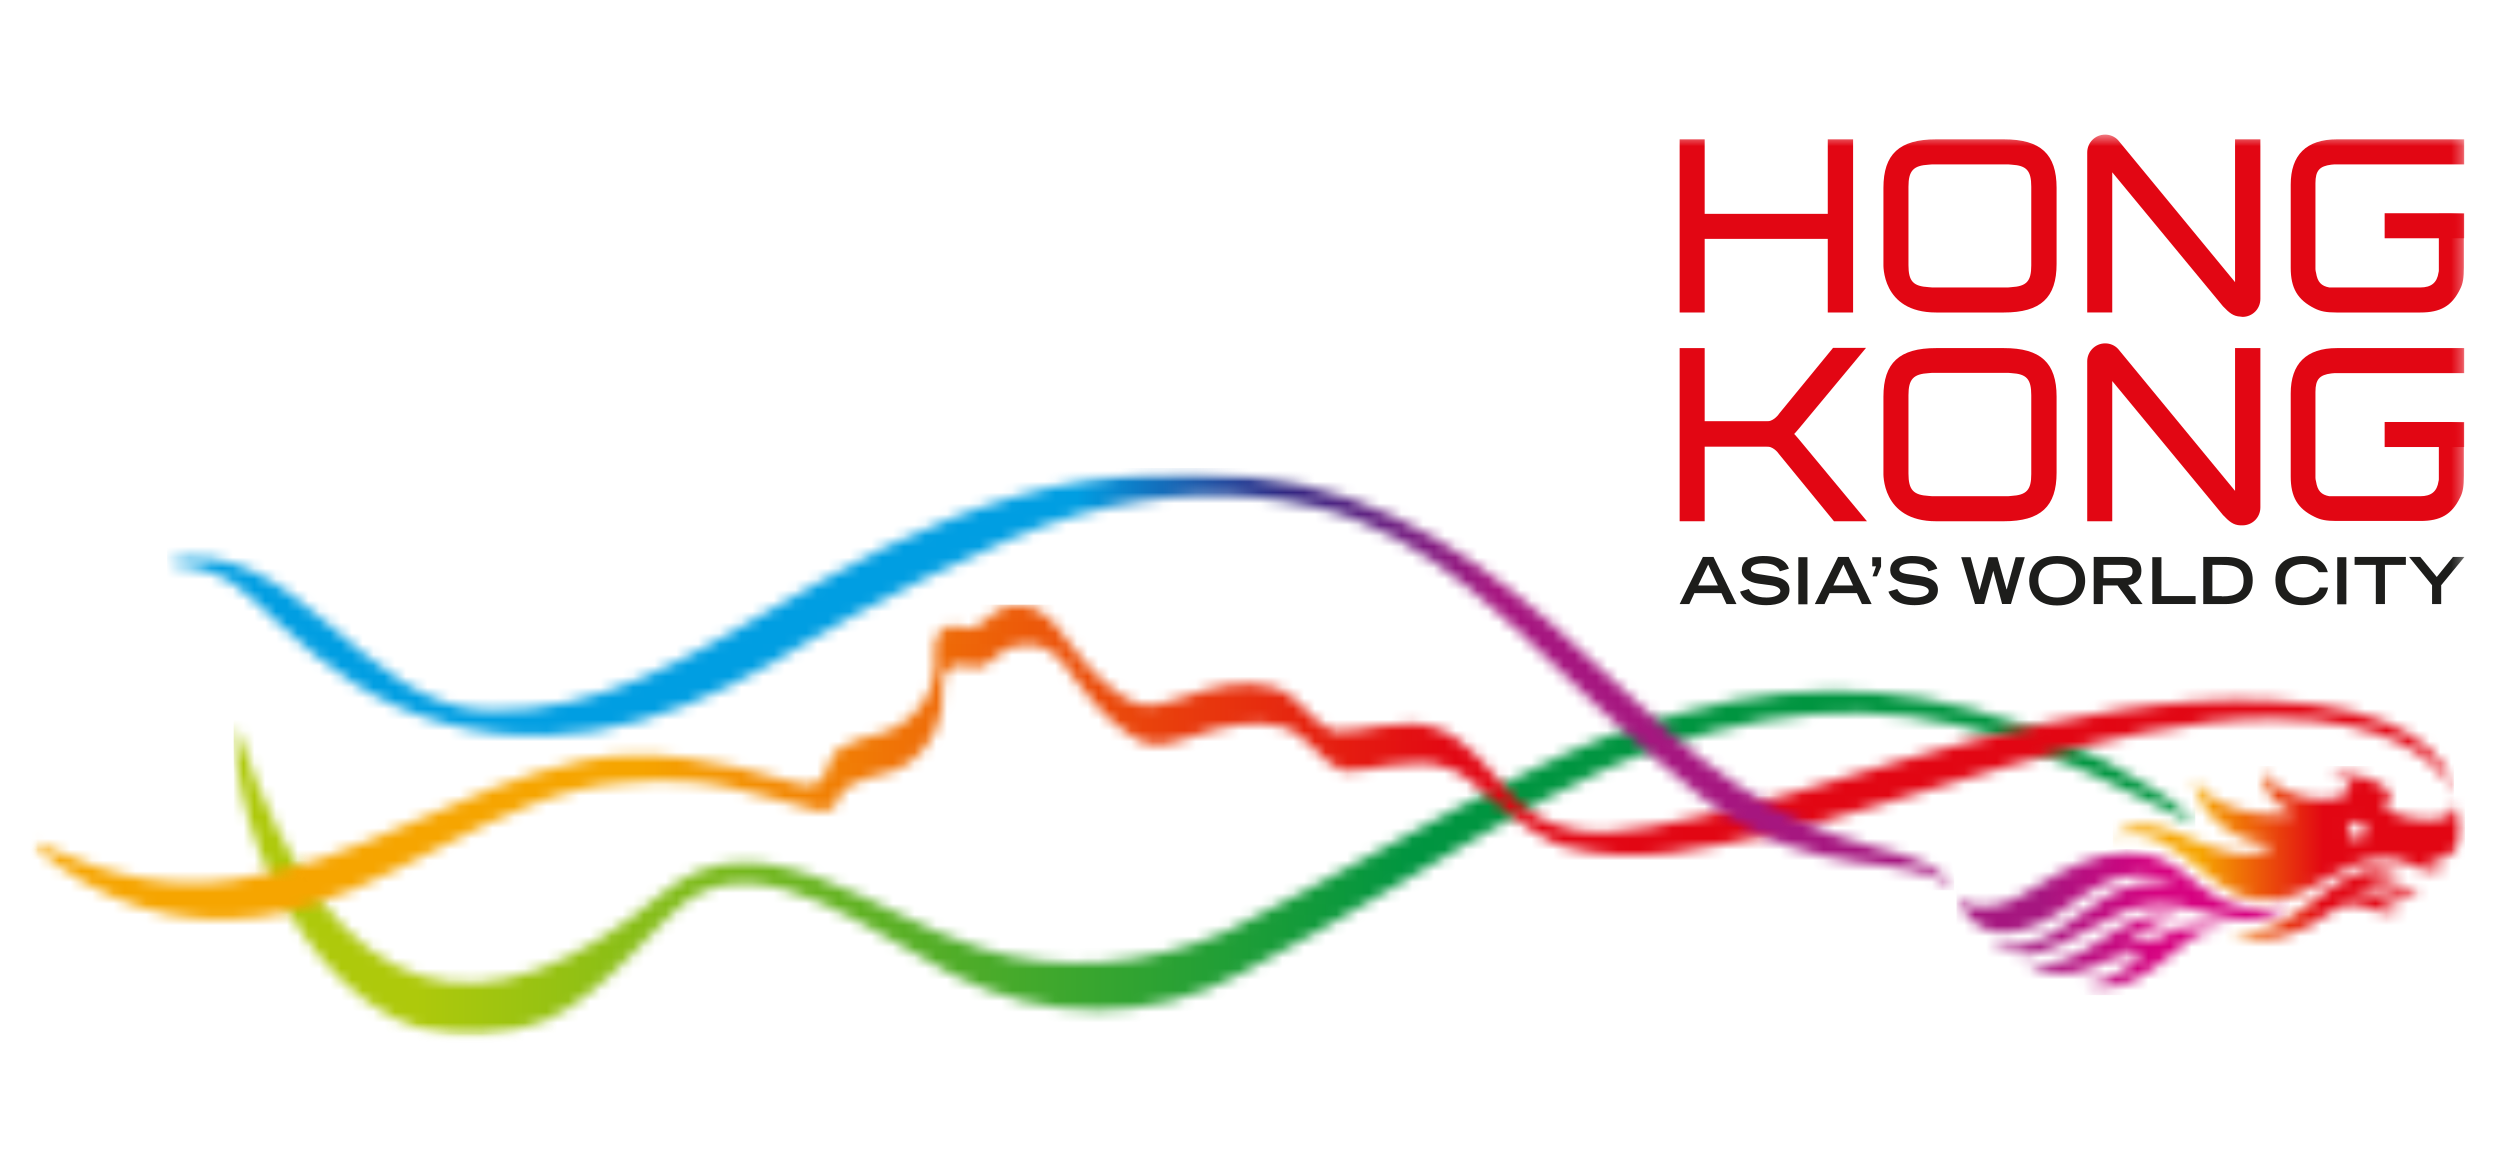 <svg width="231" height="108" viewBox="0 0 231 108" fill="none" xmlns="http://www.w3.org/2000/svg">
<mask id="mask0_10097_152534" style="mask-type:luminance" maskUnits="userSpaceOnUse" x="2" y="12" width="226" height="84">
<path d="M227.716 12.438H2.954V95.812H227.716V12.438Z" fill="white"/>
</mask>
<g mask="url(#mask0_10097_152534)">
<mask id="mask1_10097_152534" style="mask-type:luminance" maskUnits="userSpaceOnUse" x="2" y="43" width="226" height="53">
<path d="M227.689 43.594H2.954V95.784H227.689V43.594Z" fill="white"/>
</mask>
<g mask="url(#mask1_10097_152534)">
<mask id="mask2_10097_152534" style="mask-type:luminance" maskUnits="userSpaceOnUse" x="180" y="78" width="32" height="14">
<path d="M203.389 81.934C200.668 79.621 199.362 78.805 196.451 78.805C193.621 78.805 190.573 80.383 188.206 81.879C187.008 82.641 185.757 83.376 184.369 83.648C183.308 83.866 181.621 83.948 180.777 82.75C182.355 86.913 185.702 86.723 189.022 85.063C192.178 83.485 196.07 78.451 201.593 82.233C199.036 80.846 195.906 81.499 191.906 84.682C187.553 88.138 185.158 87.621 183.934 86.968C187.553 90.342 192.695 85.662 196.287 84.22C198.491 83.349 200.804 83.485 203.036 84.138C205.24 84.764 208.559 86.016 211.607 83.594C208.832 84.573 205.702 83.866 203.389 81.934ZM199.389 86.696C198.029 86.832 197.403 86.805 196.124 87.403C197.893 85.988 199.226 85.063 201.376 84.954C195.934 82.75 192.559 90.805 186.954 88.682C190.219 90.995 192.859 89.689 194.845 88.682C195.961 88.247 197.294 88.056 198.056 88.029C196.559 89.607 194.573 90.913 192.505 90.968C196.015 91.948 198.41 90.016 200.559 88.274C201.974 87.131 202.981 85.852 205.212 85.961C205.43 85.961 205.729 85.961 205.866 85.988C205.784 85.961 205.621 85.907 205.566 85.907C203.199 85.199 201.049 85.499 199.389 86.696Z" fill="white"/>
</mask>
<g mask="url(#mask2_10097_152534)">
<path d="M211.58 78.453H180.777V91.95H211.58V78.453Z" fill="url(#paint0_linear_10097_152534)"/>
</g>
</g>
<mask id="mask3_10097_152534" style="mask-type:luminance" maskUnits="userSpaceOnUse" x="2" y="43" width="226" height="53">
<path d="M227.689 43.594H2.954V95.784H227.689V43.594Z" fill="white"/>
</mask>
<g mask="url(#mask3_10097_152534)">
<mask id="mask4_10097_152534" style="mask-type:luminance" maskUnits="userSpaceOnUse" x="195" y="71" width="33" height="16">
<path d="M221.403 81.718C220.396 81.364 219.689 81.092 218.546 81.282C219.117 80.901 220.859 80.684 221.92 80.874C215.961 78.017 213.104 86.969 206.219 86.072C209.185 87.595 212.641 86.371 215.117 84.439C218.192 82.017 219.634 85.691 222.301 83.704C221.349 84.031 220.559 83.405 219.689 82.888C218.872 82.425 217.974 82.072 217.185 82.643C219.036 80.766 221.593 84.33 223.716 81.908C223.008 82.289 222.11 81.99 221.403 81.718ZM226.845 74.262C226.927 75.214 226.11 75.541 225.376 75.677C223.743 76.031 221.076 75.296 220.233 74.616C222.709 73.01 217.485 70.779 215.362 71.84C218.192 72.004 217.43 73.745 214.872 73.854C212.886 73.936 210.138 73.146 208.968 71.133C209.049 73.119 210.274 74.616 212.097 75.078C210.219 75.677 204.505 75.133 202.709 71.949C203.117 75.65 207.117 78.208 210.165 77.99C207.852 79.677 205.539 78.752 202.9 77.691C200.315 76.657 197.947 75.242 195.226 77.255C198.791 76.33 201.131 78.616 203.553 80.548C206.029 82.534 207.553 83.514 210.519 83.106C214.029 82.643 216.369 79.35 220.423 79.35C222.355 79.35 223.362 80.439 224.614 80.439C225.131 80.439 225.648 80.276 226.165 79.786C224.641 80.303 224.07 79.133 224.859 79.269C226.274 79.514 227.308 78.425 227.58 77.391C227.77 76.629 227.77 75.541 226.845 74.262ZM217.784 77.582C217.321 77.582 216.94 77.201 216.94 76.738C216.94 76.276 217.321 75.895 217.784 75.895C218.246 75.895 218.627 76.276 218.627 76.738C218.627 77.201 218.246 77.582 217.784 77.582Z" fill="white"/>
</mask>
<g mask="url(#mask4_10097_152534)">
<path d="M227.77 70.781H195.226V87.598H227.77V70.781Z" fill="url(#paint1_linear_10097_152534)"/>
</g>
</g>
<mask id="mask5_10097_152534" style="mask-type:luminance" maskUnits="userSpaceOnUse" x="2" y="43" width="226" height="53">
<path d="M227.689 43.594H2.954V95.784H227.689V43.594Z" fill="white"/>
</mask>
<g mask="url(#mask5_10097_152534)">
<mask id="mask6_10097_152534" style="mask-type:luminance" maskUnits="userSpaceOnUse" x="21" y="63" width="182" height="33">
<path d="M21.621 67.783C22.083 81.279 33.648 101.497 50.355 94.314C56.042 91.865 60.941 84.844 63.852 82.994C71.036 78.477 80.668 86.314 87.961 90.041C96.424 94.368 106.301 94.531 114.764 89.905C124.369 84.926 133.675 78.776 143.117 73.66C146.519 71.81 150.029 70.205 153.73 69.007C166.219 64.708 177.73 64.545 189.974 70.205C190.491 70.395 192.097 70.967 193.73 71.756C196.968 73.307 202.083 75.865 202.9 76.164C202.628 75.837 201.049 74.096 199.008 72.926C197.594 72.109 196.07 71.13 194.628 70.368C192.968 69.497 191.498 68.79 190.655 68.49C179.335 63.565 168.015 62.368 155.743 65.769C150.709 66.967 145.92 68.926 141.321 71.239C131.825 75.919 122.791 81.388 113.267 86.096C106.219 89.171 97.811 90.014 90.437 87.565C80.886 84.626 70.247 74.967 61.24 82.504C45.24 95.919 30.954 94.558 22.056 67.674C21.92 67.212 21.593 67.266 21.621 67.783Z" fill="white"/>
</mask>
<g mask="url(#mask6_10097_152534)">
<path d="M202.845 62.344H21.593V101.473H202.845V62.344Z" fill="url(#paint2_linear_10097_152534)"/>
</g>
</g>
<mask id="mask7_10097_152534" style="mask-type:luminance" maskUnits="userSpaceOnUse" x="2" y="43" width="226" height="53">
<path d="M227.689 43.594H2.954V95.784H227.689V43.594Z" fill="white"/>
</mask>
<g mask="url(#mask7_10097_152534)">
<mask id="mask8_10097_152534" style="mask-type:luminance" maskUnits="userSpaceOnUse" x="2" y="55" width="225" height="30">
<path d="M209.757 64.739C191.825 63.868 170.573 72.249 161.811 74.317C154.9 75.95 149.512 77.365 145.838 76.739C139.471 75.623 139.145 71.651 134.872 68.467C134.219 67.977 133.621 67.542 132.832 67.324C129.92 66.1 125.376 67.76 123.417 67.569C123.308 67.569 123.172 67.542 123.063 67.515C120.777 66.426 120.179 64.331 117.784 63.542C115.172 62.698 111.988 63.433 109.131 64.494C107.553 65.093 106.355 65.338 105.022 65.011C104.614 64.848 104.179 64.603 103.689 64.331C101.376 62.861 99.226 60.032 98.328 58.807C97.811 58.127 96.614 56.086 94.383 55.977C92.695 55.895 92.043 56.413 90.981 57.365C90.355 57.936 89.811 58.072 89.539 58.045C88.451 57.936 87.525 57.501 86.763 58.453C86.111 59.27 86.464 60.957 86.355 61.964C86.111 64.657 84.451 66.1 83.117 66.998C81.376 68.168 79.961 67.705 77.512 69.202C76.097 70.045 76.859 73.501 73.376 72.304C66.519 70.236 59.825 69.038 53.893 70.263C42.546 72.63 33.049 79.814 21.43 81.311C15.77 82.045 10.791 81.229 4.097 78.208C3.308 77.855 2.736 77.855 3.063 78.127C9.213 83.623 16.668 85.719 23.906 84.739C35.825 83.161 45.866 73.038 57.73 72.331C65.866 71.569 69.131 73.311 75.362 74.862C75.362 74.862 76.587 75.243 77.104 74.481C77.621 73.719 77.675 73.12 78.192 72.793C80.668 71.297 82.002 71.814 83.743 70.644C85.076 69.746 86.519 68.276 87.008 65.583C87.172 64.603 86.9 62.725 87.417 62.072C88.178 61.093 89.131 61.583 90.219 61.664C90.519 61.691 91.036 61.555 91.689 60.984C92.75 60.032 93.403 59.596 95.117 59.596C97.43 59.596 98.573 61.746 99.063 62.426C99.961 63.651 102.11 66.508 104.451 67.95C104.913 68.249 105.376 68.467 105.784 68.657C107.117 68.984 108.315 68.739 109.92 68.14C112.777 67.079 116.015 66.453 118.491 67.161C120.777 67.814 122.11 70.453 123.906 71.161C124.015 71.188 124.151 71.215 124.26 71.215C126.247 71.433 130.791 69.746 133.73 70.97C134.519 71.161 135.145 71.623 135.77 72.113C138.9 74.453 140.505 76.521 143.634 77.909C143.934 77.991 144.26 78.154 144.559 78.236C151.362 80.059 157.376 78.399 164.206 76.957C174.491 74.78 195.144 66.317 210.029 66.399C220.696 66.453 225.702 70.263 226.764 73.528C226.192 69.229 221.593 65.311 209.757 64.739Z" fill="white"/>
</mask>
<g mask="url(#mask8_10097_152534)">
<path d="M226.736 55.867H2.736V85.69H226.736V55.867Z" fill="url(#paint3_linear_10097_152534)"/>
</g>
</g>
<mask id="mask9_10097_152534" style="mask-type:luminance" maskUnits="userSpaceOnUse" x="2" y="43" width="226" height="53">
<path d="M227.689 43.594H2.954V95.784H227.689V43.594Z" fill="white"/>
</mask>
<g mask="url(#mask9_10097_152534)">
<mask id="mask10_10097_152534" style="mask-type:luminance" maskUnits="userSpaceOnUse" x="15" y="43" width="166" height="40">
<path d="M173.24 78.29C163.335 75.787 156.288 69.8 149.866 63.623C141.349 55.433 132.206 47.406 120.342 44.821C113.811 43.378 106.954 43.27 100.288 44.385C91.77 45.827 83.607 49.31 76.097 53.555C74.845 54.263 73.594 54.97 72.342 55.678C63.662 60.684 55.498 65.855 45.131 65.637C33.349 65.392 27.145 49.066 15.553 51.868C15.417 51.895 15.553 52.113 16.07 52.167C21.213 52.712 22.464 54.617 25.947 57.8C30.301 61.8 34.709 65.174 41.349 66.916C53.893 70.208 64.913 65.446 74.954 59.106C77.975 57.202 92.124 49.583 99.77 47.514C107.009 45.528 114.41 45.174 121.349 46.807C132.396 49.392 139.961 58.181 147.934 65.582C151.117 68.548 154.383 71.406 157.349 73.773C167.743 82.045 176.913 78.344 180.532 82.263C179.58 80.222 177.267 79.242 173.24 78.29Z" fill="white"/>
</mask>
<g mask="url(#mask10_10097_152534)">
<path d="M180.56 43.242H15.444V82.263H180.56V43.242Z" fill="url(#paint4_linear_10097_152534)"/>
</g>
</g>
</g>
<mask id="mask11_10097_152534" style="mask-type:luminance" maskUnits="userSpaceOnUse" x="2" y="12" width="226" height="84">
<path d="M227.716 12.438H2.954V95.812H227.716V12.438Z" fill="white"/>
</mask>
<g mask="url(#mask11_10097_152534)">
<path d="M157.349 51.461H158.328L160.451 55.815H159.526L159.063 54.808H156.56L156.097 55.815H155.199L157.349 51.461ZM158.736 54.1L157.838 52.168L156.913 54.1H158.736Z" fill="#1D1D1B"/>
</g>
<mask id="mask12_10097_152534" style="mask-type:luminance" maskUnits="userSpaceOnUse" x="2" y="12" width="226" height="84">
<path d="M227.716 12.438H2.954V95.812H227.716V12.438Z" fill="white"/>
</mask>
<g mask="url(#mask12_10097_152534)">
<path d="M164.451 52.79C164.315 52.409 163.961 52.055 162.927 52.055C162.355 52.055 161.784 52.191 161.784 52.599C161.784 52.79 161.893 52.98 162.764 53.089L163.798 53.252C164.777 53.389 165.349 53.77 165.349 54.504C165.349 55.538 164.369 55.919 163.199 55.919C161.321 55.919 160.886 54.994 160.777 54.667L161.593 54.423C161.757 54.749 162.083 55.212 163.226 55.212C163.934 55.212 164.505 54.994 164.505 54.613C164.505 54.341 164.178 54.151 163.553 54.069L162.519 53.933C161.512 53.797 160.94 53.361 160.94 52.681C160.94 51.375 162.627 51.375 162.981 51.375C164.859 51.375 165.185 52.246 165.294 52.545L164.451 52.79Z" fill="#1D1D1B"/>
</g>
<mask id="mask13_10097_152534" style="mask-type:luminance" maskUnits="userSpaceOnUse" x="2" y="12" width="226" height="84">
<path d="M227.716 12.438H2.954V95.812H227.716V12.438Z" fill="white"/>
</mask>
<g mask="url(#mask13_10097_152534)">
<path d="M167.009 51.484H166.165V55.838H167.009V51.484Z" fill="#1D1D1B"/>
</g>
<mask id="mask14_10097_152534" style="mask-type:luminance" maskUnits="userSpaceOnUse" x="2" y="12" width="226" height="84">
<path d="M227.716 12.438H2.954V95.812H227.716V12.438Z" fill="white"/>
</mask>
<g mask="url(#mask14_10097_152534)">
<path d="M169.838 51.461H170.818L172.94 55.815H172.042L171.58 54.808H169.049L168.587 55.815H167.689L169.838 51.461ZM171.226 54.1L170.328 52.168L169.403 54.1H171.226Z" fill="#1D1D1B"/>
</g>
<mask id="mask15_10097_152534" style="mask-type:luminance" maskUnits="userSpaceOnUse" x="2" y="12" width="226" height="84">
<path d="M227.716 12.438H2.954V95.812H227.716V12.438Z" fill="white"/>
</mask>
<g mask="url(#mask15_10097_152534)">
<path d="M172.995 51.484H173.811V52.355L173.43 53.253H173.022L173.349 52.328H172.995V51.484Z" fill="#1D1D1B"/>
</g>
<mask id="mask16_10097_152534" style="mask-type:luminance" maskUnits="userSpaceOnUse" x="2" y="12" width="226" height="84">
<path d="M227.716 12.438H2.954V95.812H227.716V12.438Z" fill="white"/>
</mask>
<g mask="url(#mask16_10097_152534)">
<path d="M178.192 52.79C178.056 52.409 177.702 52.055 176.668 52.055C176.097 52.055 175.498 52.191 175.498 52.599C175.498 52.79 175.607 52.98 176.478 53.089L177.512 53.252C178.491 53.389 179.063 53.77 179.063 54.504C179.063 55.538 178.083 55.919 176.913 55.919C175.036 55.919 174.6 54.994 174.491 54.667L175.308 54.423C175.471 54.749 175.798 55.212 176.94 55.212C177.648 55.212 178.219 54.994 178.219 54.613C178.219 54.341 177.893 54.151 177.267 54.069L176.233 53.933C175.226 53.797 174.655 53.361 174.655 52.681C174.655 51.375 176.342 51.375 176.696 51.375C178.573 51.375 178.9 52.246 179.008 52.545L178.192 52.79Z" fill="#1D1D1B"/>
</g>
<mask id="mask17_10097_152534" style="mask-type:luminance" maskUnits="userSpaceOnUse" x="2" y="12" width="226" height="84">
<path d="M227.716 12.438H2.954V95.812H227.716V12.438Z" fill="white"/>
</mask>
<g mask="url(#mask17_10097_152534)">
<path d="M181.213 51.484H182.083L182.9 54.478H182.927L183.743 51.484H184.56L185.403 54.45H185.43L186.247 51.484H187.09L185.811 55.811H184.995L184.179 52.736L183.335 55.811H182.492L181.213 51.484Z" fill="#1D1D1B"/>
</g>
<mask id="mask18_10097_152534" style="mask-type:luminance" maskUnits="userSpaceOnUse" x="2" y="12" width="226" height="84">
<path d="M227.716 12.438H2.954V95.812H227.716V12.438Z" fill="white"/>
</mask>
<g mask="url(#mask18_10097_152534)">
<path d="M190.083 51.375C191.988 51.375 192.668 52.491 192.668 53.688C192.668 54.586 192.124 55.946 190.083 55.946C188.015 55.946 187.498 54.586 187.498 53.688C187.498 52.491 188.179 51.375 190.083 51.375ZM191.825 53.633C191.825 52.572 191.09 52.083 190.083 52.083C189.077 52.083 188.342 52.572 188.342 53.633C188.342 54.858 189.267 55.212 190.083 55.212C190.9 55.212 191.825 54.858 191.825 53.633Z" fill="#1D1D1B"/>
</g>
<mask id="mask19_10097_152534" style="mask-type:luminance" maskUnits="userSpaceOnUse" x="2" y="12" width="226" height="84">
<path d="M227.716 12.438H2.954V95.812H227.716V12.438Z" fill="white"/>
</mask>
<g mask="url(#mask19_10097_152534)">
<path d="M193.485 51.461H196.097C197.131 51.461 197.866 51.706 197.866 52.767C197.866 53.556 197.294 54.019 196.641 54.046L197.975 55.815H196.913L195.662 54.1H194.301V55.815H193.458V51.461H193.485ZM195.988 53.42C196.696 53.42 197.049 53.311 197.049 52.794C197.049 52.277 196.696 52.196 195.988 52.196H194.355V53.42H195.988Z" fill="#1D1D1B"/>
</g>
<mask id="mask20_10097_152534" style="mask-type:luminance" maskUnits="userSpaceOnUse" x="2" y="12" width="226" height="84">
<path d="M227.716 12.438H2.954V95.812H227.716V12.438Z" fill="white"/>
</mask>
<g mask="url(#mask20_10097_152534)">
<path d="M198.873 51.484H199.716V55.076H202.873V55.811H198.873V51.484Z" fill="#1D1D1B"/>
</g>
<mask id="mask21_10097_152534" style="mask-type:luminance" maskUnits="userSpaceOnUse" x="2" y="12" width="226" height="84">
<path d="M227.716 12.438H2.954V95.812H227.716V12.438Z" fill="white"/>
</mask>
<g mask="url(#mask21_10097_152534)">
<path d="M203.58 51.461H205.675C207.063 51.461 208.152 52.032 208.152 53.611C208.152 55.08 207.145 55.815 205.703 55.815H203.58V51.461ZM205.294 55.107C206.737 55.107 207.308 54.672 207.308 53.638C207.308 52.577 206.737 52.196 205.294 52.196H204.424V55.08H205.294V55.107Z" fill="#1D1D1B"/>
</g>
<mask id="mask22_10097_152534" style="mask-type:luminance" maskUnits="userSpaceOnUse" x="2" y="12" width="226" height="84">
<path d="M227.716 12.438H2.954V95.812H227.716V12.438Z" fill="white"/>
</mask>
<g mask="url(#mask22_10097_152534)">
<path d="M215.117 54.259C215.036 54.749 214.682 55.919 212.696 55.919C211.308 55.919 210.247 55.157 210.247 53.579C210.247 52.3 211.036 51.375 212.777 51.375C214.736 51.375 215.008 52.627 215.09 52.872H214.247C214.192 52.736 213.866 52.11 212.859 52.11C211.662 52.11 211.145 52.79 211.145 53.688C211.145 54.695 211.879 55.212 212.804 55.212C213.811 55.212 214.247 54.613 214.328 54.287H215.117V54.259Z" fill="#1D1D1B"/>
</g>
<mask id="mask23_10097_152534" style="mask-type:luminance" maskUnits="userSpaceOnUse" x="2" y="12" width="226" height="84">
<path d="M227.716 12.438H2.954V95.812H227.716V12.438Z" fill="white"/>
</mask>
<g mask="url(#mask23_10097_152534)">
<path d="M216.804 51.484H215.961V55.838H216.804V51.484Z" fill="#1D1D1B"/>
</g>
<mask id="mask24_10097_152534" style="mask-type:luminance" maskUnits="userSpaceOnUse" x="2" y="12" width="226" height="84">
<path d="M227.716 12.438H2.954V95.812H227.716V12.438Z" fill="white"/>
</mask>
<g mask="url(#mask24_10097_152534)">
<path d="M219.526 52.196H217.566V51.461H222.301V52.196H220.369V55.815H219.526V52.196Z" fill="#1D1D1B"/>
</g>
<mask id="mask25_10097_152534" style="mask-type:luminance" maskUnits="userSpaceOnUse" x="2" y="12" width="226" height="84">
<path d="M227.716 12.438H2.954V95.812H227.716V12.438Z" fill="white"/>
</mask>
<g mask="url(#mask25_10097_152534)">
<path d="M224.723 54.073L222.6 51.461H223.634L225.158 53.311L226.655 51.461H227.716L225.566 54.073V55.815H224.723V54.073Z" fill="#1D1D1B"/>
</g>
<mask id="mask26_10097_152534" style="mask-type:luminance" maskUnits="userSpaceOnUse" x="2" y="12" width="226" height="84">
<path d="M227.716 12.438H2.954V95.812H227.716V12.438Z" fill="white"/>
</mask>
<g mask="url(#mask26_10097_152534)">
<path d="M174.029 24.385V17.365C174.029 14.236 175.498 12.875 178.9 12.875H185.158C188.56 12.875 190.029 14.236 190.029 17.365V24.385C190.029 27.515 188.56 28.875 185.158 28.875H178.9C173.811 28.875 174.029 24.385 174.029 24.385ZM178.219 26.535C178.328 26.535 178.437 26.562 178.546 26.562H185.539C185.648 26.562 185.757 26.535 185.838 26.535C187.253 26.453 187.689 25.991 187.689 24.521V17.256C187.689 15.759 187.253 15.297 185.866 15.215C185.757 15.215 185.648 15.188 185.539 15.188H178.546C178.437 15.188 178.328 15.215 178.219 15.215C176.804 15.297 176.342 15.759 176.342 17.256V24.494C176.342 25.991 176.777 26.453 178.219 26.535Z" fill="#E20613"/>
</g>
<mask id="mask27_10097_152534" style="mask-type:luminance" maskUnits="userSpaceOnUse" x="2" y="12" width="226" height="84">
<path d="M227.716 12.438H2.954V95.812H227.716V12.438Z" fill="white"/>
</mask>
<g mask="url(#mask27_10097_152534)">
<path d="M155.199 28.875V12.875H157.512V19.759H168.886V12.875H171.226V28.875H168.886V22.072H157.512V28.875H155.199Z" fill="#E20613"/>
</g>
<mask id="mask28_10097_152534" style="mask-type:luminance" maskUnits="userSpaceOnUse" x="2" y="12" width="226" height="84">
<path d="M227.716 12.438H2.954V95.812H227.716V12.438Z" fill="white"/>
</mask>
<g mask="url(#mask28_10097_152534)">
<path d="M208.859 12.873H206.519V26.07C206.519 26.07 195.743 12.982 195.716 12.954C195.417 12.628 194.981 12.438 194.519 12.438C193.594 12.438 192.859 13.172 192.859 14.097C192.859 14.125 192.859 28.873 192.859 28.873H195.172V15.921L205.403 28.301C205.975 28.9 206.355 29.227 207.009 29.254C207.09 29.254 207.145 29.281 207.199 29.281C208.124 29.281 208.859 28.546 208.859 27.621V12.873Z" fill="#E20613"/>
</g>
<mask id="mask29_10097_152534" style="mask-type:luminance" maskUnits="userSpaceOnUse" x="2" y="12" width="226" height="84">
<path d="M227.716 12.438H2.954V95.812H227.716V12.438Z" fill="white"/>
</mask>
<g mask="url(#mask29_10097_152534)">
<path d="M211.662 24.739V17.066C211.662 14.317 213.104 12.875 215.934 12.875H227.689V15.188H215.716C215.607 15.188 215.526 15.215 215.417 15.215C214.328 15.351 213.947 15.759 213.947 16.929V24.875C213.947 24.984 213.975 25.093 214.002 25.201C214.138 26.072 214.492 26.426 215.226 26.562H215.852H223.634C224.641 26.562 225.185 26.127 225.321 25.174C225.349 25.12 225.349 25.011 225.349 24.929V19.759H227.662V24.684C227.662 25.664 227.58 26.208 227.308 26.725C226.546 28.276 225.512 28.875 223.634 28.875H215.879C214.927 28.875 214.41 28.766 213.866 28.494C212.287 27.705 211.662 26.616 211.662 24.739Z" fill="#E20613"/>
</g>
<mask id="mask30_10097_152534" style="mask-type:luminance" maskUnits="userSpaceOnUse" x="2" y="12" width="226" height="84">
<path d="M227.716 12.438H2.954V95.812H227.716V12.438Z" fill="white"/>
</mask>
<g mask="url(#mask30_10097_152534)">
<path d="M227.689 19.703H220.342V22.016H227.689V19.703Z" fill="#E20613"/>
</g>
<mask id="mask31_10097_152534" style="mask-type:luminance" maskUnits="userSpaceOnUse" x="2" y="12" width="226" height="84">
<path d="M227.716 12.438H2.954V95.812H227.716V12.438Z" fill="white"/>
</mask>
<g mask="url(#mask31_10097_152534)">
<path d="M211.662 44.028V36.355C211.662 33.606 213.104 32.164 215.934 32.164H227.689V34.477H215.716C215.607 34.477 215.526 34.504 215.417 34.504C214.328 34.64 213.947 35.048 213.947 36.218V44.164C213.947 44.273 213.975 44.382 214.002 44.491C214.138 45.361 214.492 45.715 215.226 45.851H215.852H223.634C224.641 45.851 225.185 45.416 225.321 44.463C225.349 44.409 225.349 44.3 225.349 44.218V39.048H227.662V43.946C227.662 44.926 227.58 45.47 227.308 45.987C226.546 47.538 225.512 48.137 223.634 48.137H215.879C214.927 48.137 214.41 48.028 213.866 47.756C212.287 46.994 211.662 45.906 211.662 44.028Z" fill="#E20613"/>
</g>
<mask id="mask32_10097_152534" style="mask-type:luminance" maskUnits="userSpaceOnUse" x="2" y="12" width="226" height="84">
<path d="M227.716 12.438H2.954V95.812H227.716V12.438Z" fill="white"/>
</mask>
<g mask="url(#mask32_10097_152534)">
<path d="M227.689 38.992H220.342V41.305H227.689V38.992Z" fill="#E20613"/>
</g>
<mask id="mask33_10097_152534" style="mask-type:luminance" maskUnits="userSpaceOnUse" x="2" y="12" width="226" height="84">
<path d="M227.716 12.438H2.954V95.812H227.716V12.438Z" fill="white"/>
</mask>
<g mask="url(#mask33_10097_152534)">
<path d="M174.029 43.674V36.654C174.029 33.525 175.498 32.164 178.9 32.164H185.158C188.56 32.164 190.029 33.525 190.029 36.654V43.674C190.029 46.803 188.56 48.164 185.158 48.164H178.9C173.811 48.164 174.029 43.674 174.029 43.674ZM178.219 45.824C178.328 45.824 178.437 45.851 178.546 45.851H185.539C185.648 45.851 185.757 45.824 185.838 45.824C187.253 45.742 187.689 45.28 187.689 43.81V36.518C187.689 35.021 187.253 34.559 185.866 34.477C185.757 34.477 185.648 34.45 185.539 34.45H178.546C178.437 34.45 178.328 34.477 178.219 34.477C176.804 34.559 176.342 35.021 176.342 36.518V43.756C176.342 45.28 176.804 45.742 178.219 45.824Z" fill="#E20613"/>
</g>
<mask id="mask34_10097_152534" style="mask-type:luminance" maskUnits="userSpaceOnUse" x="2" y="12" width="226" height="84">
<path d="M227.716 12.438H2.954V95.812H227.716V12.438Z" fill="white"/>
</mask>
<g mask="url(#mask34_10097_152534)">
<path d="M208.859 32.162H206.519V45.359C206.519 45.359 195.743 32.271 195.716 32.244C195.417 31.917 194.981 31.727 194.519 31.727C193.594 31.727 192.859 32.489 192.859 33.386C192.859 33.414 192.859 48.162 192.859 48.162H195.172V35.21L205.403 47.59C205.975 48.189 206.355 48.516 207.009 48.543C207.063 48.543 207.145 48.543 207.199 48.543C208.124 48.543 208.859 47.808 208.859 46.883V32.162Z" fill="#E20613"/>
</g>
<mask id="mask35_10097_152534" style="mask-type:luminance" maskUnits="userSpaceOnUse" x="2" y="12" width="226" height="84">
<path d="M227.716 12.438H2.954V95.812H227.716V12.438Z" fill="white"/>
</mask>
<g mask="url(#mask35_10097_152534)">
<path d="M157.512 32.164H155.199V48.164H157.512V32.164Z" fill="#E20613"/>
</g>
<mask id="mask36_10097_152534" style="mask-type:luminance" maskUnits="userSpaceOnUse" x="2" y="12" width="226" height="84">
<path d="M227.716 12.438H2.954V95.812H227.716V12.438Z" fill="white"/>
</mask>
<g mask="url(#mask36_10097_152534)">
<path d="M166.247 40.625C165.267 39.427 164.532 38.938 163.226 38.938H156.342V41.25H163.226C163.77 41.25 164.206 41.686 164.423 42.012L169.457 48.162H172.505L166.247 40.625Z" fill="#E20613"/>
</g>
<mask id="mask37_10097_152534" style="mask-type:luminance" maskUnits="userSpaceOnUse" x="2" y="12" width="226" height="84">
<path d="M227.716 12.438H2.954V95.812H227.716V12.438Z" fill="white"/>
</mask>
<g mask="url(#mask37_10097_152534)">
<path d="M166.247 39.569C165.267 40.767 164.532 41.256 163.226 41.256H156.342V38.943H163.226C163.77 38.943 164.206 38.508 164.423 38.181L169.376 32.141H172.423L166.247 39.569Z" fill="#E20613"/>
</g>
<defs>
<linearGradient id="paint0_linear_10097_152534" x1="180.775" y1="85.209" x2="211.575" y2="85.209" gradientUnits="userSpaceOnUse">
<stop stop-color="#A61680"/>
<stop offset="0.25" stop-color="#A61680"/>
<stop offset="0.6" stop-color="#D6007F"/>
<stop offset="1" stop-color="#D6007F"/>
</linearGradient>
<linearGradient id="paint1_linear_10097_152534" x1="195.236" y1="79.189" x2="227.685" y2="79.189" gradientUnits="userSpaceOnUse">
<stop stop-color="#F6A500"/>
<stop offset="0.25" stop-color="#F6A500"/>
<stop offset="0.6" stop-color="#E20613"/>
<stop offset="1" stop-color="#E20613"/>
</linearGradient>
<linearGradient id="paint2_linear_10097_152534" x1="21.605" y1="81.926" x2="202.856" y2="81.926" gradientUnits="userSpaceOnUse">
<stop stop-color="#AEC90B"/>
<stop offset="0.041" stop-color="#AEC90B"/>
<stop offset="0.093" stop-color="#AEC90B"/>
<stop offset="0.6" stop-color="#009540"/>
<stop offset="1" stop-color="#009540"/>
</linearGradient>
<linearGradient id="paint3_linear_10097_152534" x1="2.953" y1="70.767" x2="226.707" y2="70.767" gradientUnits="userSpaceOnUse">
<stop stop-color="#F6A500"/>
<stop offset="0.25" stop-color="#F6A500"/>
<stop offset="0.59" stop-color="#E20613"/>
<stop offset="1" stop-color="#E20613"/>
</linearGradient>
<linearGradient id="paint4_linear_10097_152534" x1="138.08" y1="62.75" x2="60.895" y2="62.75" gradientUnits="userSpaceOnUse">
<stop stop-color="#A61680"/>
<stop offset="0.25" stop-color="#312782"/>
<stop offset="0.5" stop-color="#009EE2"/>
<stop offset="1" stop-color="#009EE2"/>
</linearGradient>
</defs>
</svg>
